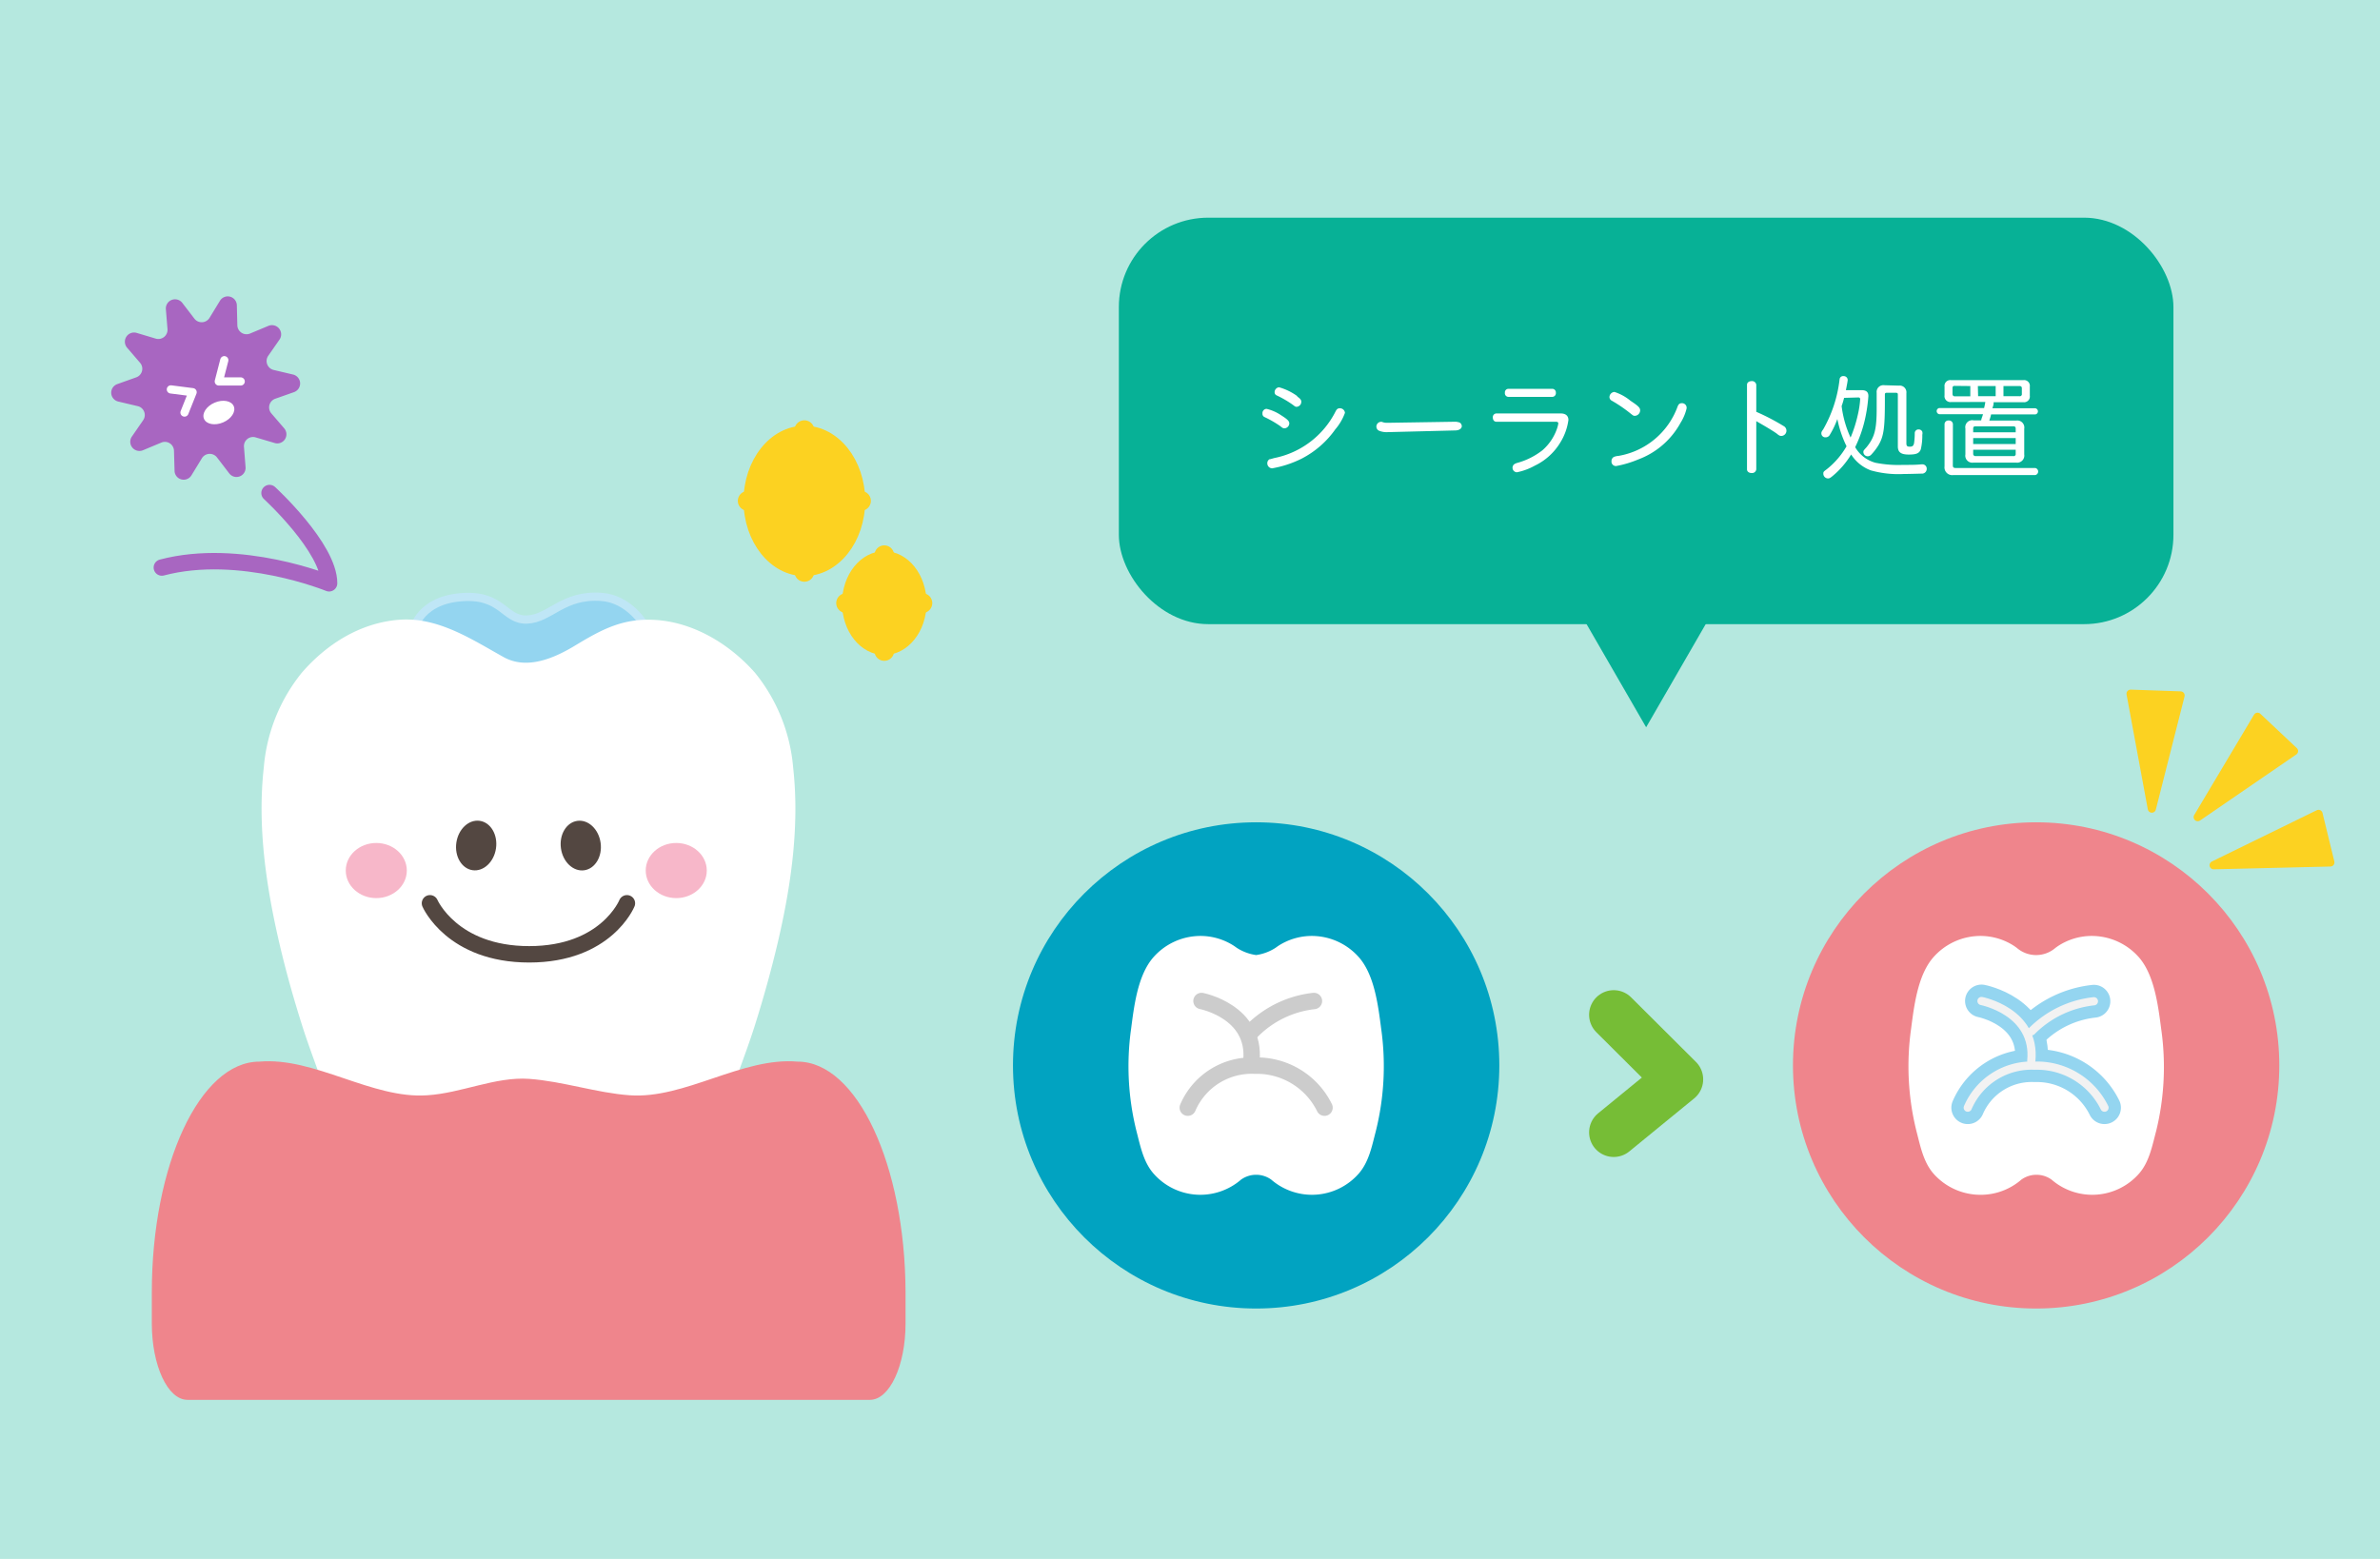 <svg xmlns="http://www.w3.org/2000/svg" viewBox="0 0 290 190"><g id="&#x30EC;&#x30A4;&#x30E4;&#x30FC;_2" data-name="&#x30EC;&#x30A4;&#x30E4;&#x30FC; 2"><g id="&#x30EC;&#x30A4;&#x30E4;&#x30FC;_1-2" data-name="&#x30EC;&#x30A4;&#x30E4;&#x30FC; 1"><rect width="290" height="190" style="fill:#b5e8df"></rect><path d="M50.28,77.09s.54-3.8,5.75-4.29,5.37,2.82,8.19,2.71,4.36-3.11,9.08-2.76c3.39.25,5.21,3.42,5.21,3.42L65.32,84.06Z" style="fill:#94d5f0;stroke:#bfe6f6;stroke-linecap:round;stroke-linejoin:round"></path><path d="M96.65,93.61A21.13,21.13,0,0,0,92,82c-3.53-4-8.78-6.93-14.26-6.41-2.87.27-5.12,1.56-7.52,3-2.59,1.59-6,3.12-8.9,1.47-3.88-2.16-8-4.91-12.75-4.52s-8.8,3-11.78,6.43a21.13,21.13,0,0,0-4.65,11.6c-.79,7.06.27,14.34,1.86,21.22.79,3.42,1.74,6.8,2.8,10.15s2.47,6.8,3.55,10.23c1.13,3.59,1.43,7.21,2.2,10.86,1,4.64,2.52,13.31,7.76,15a6.4,6.4,0,0,0,5.72-.77c6.45-4.41,4.49-13.67,6.28-20.07a3.12,3.12,0,0,1,2.08-2.2,3.12,3.12,0,0,1,2.09,2.2c1.79,6.4-.17,15.66,6.28,20.07a6.38,6.38,0,0,0,5.71.77c5.25-1.7,6.78-10.37,7.77-15,.77-3.65,1.07-7.27,2.2-10.86,1.08-3.43,2.5-6.9,3.55-10.23s2-6.73,2.8-10.15C96.38,108,97.44,100.67,96.65,93.61Z" style="fill:#fff"></path><path d="M29.73,54.49l.19,2.43a1.11,1.11,0,0,1-2,.76l-1.48-1.93a1.12,1.12,0,0,0-1.84.1l-1.27,2.08a1.11,1.11,0,0,1-2.06-.55l-.07-2.44a1.11,1.11,0,0,0-1.54-1l-2.25.94a1.12,1.12,0,0,1-1.35-1.66l1.38-2a1.11,1.11,0,0,0-.66-1.72l-2.37-.56a1.11,1.11,0,0,1-.11-2.13l2.3-.82a1.11,1.11,0,0,0,.47-1.77l-1.59-1.85a1.12,1.12,0,0,1,1.16-1.8l2.34.7a1.12,1.12,0,0,0,1.43-1.16l-.2-2.43a1.12,1.12,0,0,1,2-.77l1.48,1.93a1.12,1.12,0,0,0,1.84-.1l1.27-2.08a1.11,1.11,0,0,1,2.06.55l.06,2.44a1.12,1.12,0,0,0,1.55,1l2.25-.94a1.12,1.12,0,0,1,1.35,1.66l-1.39,2a1.12,1.12,0,0,0,.66,1.72l2.38.56a1.12,1.12,0,0,1,.11,2.14l-2.3.81a1.12,1.12,0,0,0-.47,1.78l1.59,1.85A1.11,1.11,0,0,1,33.49,54l-2.33-.69A1.11,1.11,0,0,0,29.73,54.49Z" style="fill:#a866c1"></path><polyline points="27.33 43.9 26.66 46.49 29.33 46.49" style="fill:none;stroke:#fff;stroke-linecap:round;stroke-linejoin:round"></polyline><polyline points="20.82 47.46 23.47 47.8 22.48 50.28" style="fill:none;stroke:#fff;stroke-linecap:round;stroke-linejoin:round"></polyline><path d="M32.84,60.09s7.27,6.67,7.26,11c0,0-10.83-4.44-20.38-1.92" style="fill:none;stroke:#a866c1;stroke-linecap:round;stroke-linejoin:round;stroke-width:2px"></path><ellipse cx="26.67" cy="50.28" rx="1.97" ry="1.31" transform="translate(-17.57 14.47) rotate(-23.07)" style="fill:#fff"></ellipse><ellipse cx="58.02" cy="103.05" rx="3.04" ry="2.44" transform="translate(-52.37 145.47) rotate(-81.64)" style="fill:#534741"></ellipse><ellipse cx="70.77" cy="103.05" rx="2.44" ry="3.04" transform="translate(-13.56 10.77) rotate(-7.94)" style="fill:#534741"></ellipse><path d="M52.39,110.09s2.69,6.22,12.09,6.22,11.91-6.22,11.91-6.22" style="fill:none;stroke:#534741;stroke-linecap:round;stroke-linejoin:round;stroke-width:2px"></path><ellipse cx="82.4" cy="106.1" rx="3.72" ry="3.36" style="fill:#f7b7c9"></ellipse><ellipse cx="45.85" cy="106.1" rx="3.72" ry="3.36" style="fill:#f7b7c9"></ellipse><path d="M97.19,129.39c-6.74-.59-13.73,4.58-20.46,4.1-4-.28-8.17-1.71-12.26-2s-8.25,1.74-12.41,2c-6.73.48-13.72-4.69-20.46-4.1-7.24,0-13.1,12.59-13.1,28.11v3.8c0,5.14,1.94,9.31,4.34,9.31H106c2.4,0,4.34-4.17,4.34-9.31v-3.8C110.29,142,104.43,129.39,97.19,129.39Z" style="fill:#ef858c"></path><ellipse cx="107.75" cy="73.5" rx="4.65" ry="5.83" style="fill:#fcd221"></ellipse><ellipse cx="107.75" cy="73.5" rx="4.65" ry="5.83" style="fill:none;stroke:#fcd221;stroke-linecap:round;stroke-linejoin:round"></ellipse><path d="M107.09,79.57c-1.07-3.11-1.88-4.12-4.33-5.45a.7.7,0,0,1,0-1.23c2.45-1.33,3.26-2.35,4.33-5.45a.69.69,0,0,1,.66-.47h0a.7.7,0,0,1,.66.47c1.07,3.1,1.88,4.12,4.33,5.45a.71.71,0,0,1,0,1.23c-2.45,1.33-3.26,2.34-4.33,5.45a.7.7,0,0,1-.66.47A.69.69,0,0,1,107.09,79.57Zm.66-9.95a7.85,7.85,0,0,1-3.27,3.88,7.91,7.91,0,0,1,3.27,3.89A7.91,7.91,0,0,1,111,73.5,7.85,7.85,0,0,1,107.75,69.62Z" style="fill:#fcd221;stroke:#fcd221;stroke-linecap:round;stroke-linejoin:round"></path><ellipse cx="98.01" cy="61.05" rx="6.91" ry="8.66" style="fill:#fcd221"></ellipse><ellipse cx="98.01" cy="61.05" rx="6.91" ry="8.66" style="fill:none;stroke:#fcd221;stroke-linecap:round;stroke-linejoin:round"></ellipse><path d="M97.35,69.93c-1.62-4.71-2.85-6.25-6.58-8.27a.7.7,0,0,1,0-1.23c3.73-2,5-3.56,6.58-8.27a.72.72,0,0,1,1.32,0c1.62,4.71,2.85,6.25,6.58,8.27a.7.7,0,0,1,0,1.23c-3.73,2-5,3.56-6.58,8.27a.69.69,0,0,1-.66.47h0A.69.69,0,0,1,97.35,69.93ZM98,54.41a12,12,0,0,1-5.49,6.64A11.92,11.92,0,0,1,98,67.69a11.88,11.88,0,0,1,5.49-6.64A11.94,11.94,0,0,1,98,54.41Z" style="fill:#fcd221;stroke:#fcd221;stroke-linecap:round;stroke-linejoin:round"></path><circle cx="153.06" cy="129.85" r="29.63" style="fill:#01a3c1"></circle><circle cx="248.1" cy="129.85" r="29.63" style="fill:#ef858c"></circle><polyline points="196.63 123.68 204.53 131.55 196.63 138.01" style="fill:none;stroke:#76bd36;stroke-linecap:round;stroke-linejoin:round;stroke-width:6px"></polyline><rect x="136.33" y="26.53" width="128.5" height="49.54" rx="10.89" style="fill:#07b196"></rect><polygon points="200.58 88.64 217.4 59.51 183.76 59.51 200.58 88.64" style="fill:#07b196"></polygon><path d="M156.1,50.61c.79.5,1,.72,1,1a.62.62,0,0,1-.56.59c-.16,0-.23,0-.52-.25a13,13,0,0,0-1.94-1.12.42.42,0,0,1-.25-.42.52.52,0,0,1,.5-.58A5.39,5.39,0,0,1,156.1,50.61Zm7.78-.29a6.42,6.42,0,0,1-1.17,2,11.4,11.4,0,0,1-4.13,3.59A13,13,0,0,1,155,57.08a.61.61,0,0,1-.58-.62.55.55,0,0,1,.27-.49c.08,0,.08,0,.56-.14a10.7,10.7,0,0,0,7.5-5.71c.14-.26.26-.36.5-.36A.61.61,0,0,1,163.88,50.32Zm-5.82-2c.4.29.5.43.5.65a.61.61,0,0,1-.54.61c-.16,0-.18,0-.46-.22a12.46,12.46,0,0,0-2-1.17.41.41,0,0,1-.25-.39.6.6,0,0,1,.54-.6A7,7,0,0,1,158.06,48.27Z" style="fill:#fff"></path><path d="M169,52.67a2.36,2.36,0,0,1-1-.19.57.57,0,0,1-.29-.49.59.59,0,0,1,.54-.58l.12,0a1.53,1.53,0,0,0,.58.12l.1,0h.08l8.25-.13h0l.05,0c.43.08.45.09.58.23a.65.65,0,0,1,.11.29c0,.31-.32.53-.76.54Z" style="fill:#fff"></path><path d="M190.17,50.39c.61,0,.94.29.94.8a7,7,0,0,1-1,2.76A7.3,7.3,0,0,1,187,56.76a7.47,7.47,0,0,1-2.17.8.55.55,0,0,1-.53-.56.54.54,0,0,1,.22-.43,1.47,1.47,0,0,1,.42-.17,8.73,8.73,0,0,0,3-1.52,6.13,6.13,0,0,0,1.81-2.73,3.84,3.84,0,0,0,.13-.54c0-.14-.11-.21-.3-.21h-7.26c-.25,0-.42-.21-.42-.51a.45.45,0,0,1,.42-.5Zm-1-3a.44.44,0,0,1,.41.48.45.45,0,0,1-.41.5h-5.39a.44.44,0,0,1-.41-.5.43.43,0,0,1,.41-.48Z" style="fill:#fff"></path><path d="M198.68,48.85c1,.66,1.17.86,1.17,1.18a.68.68,0,0,1-.63.65c-.16,0-.19,0-.5-.25a17.24,17.24,0,0,0-2.32-1.59.51.51,0,0,1-.29-.45.65.65,0,0,1,.61-.62A5.9,5.9,0,0,1,198.68,48.85Zm6.83.93a5.75,5.75,0,0,1-.73,1.74A9.76,9.76,0,0,1,199.61,56a12.93,12.93,0,0,1-2.69.8.54.54,0,0,1-.56-.61.55.55,0,0,1,.31-.51,2,2,0,0,1,.56-.12,9.34,9.34,0,0,0,7.18-6c.12-.31.26-.42.52-.42A.56.56,0,0,1,205.51,49.78Z" style="fill:#fff"></path><path d="M214,57.2a.51.51,0,0,1-.57.45c-.33,0-.56-.18-.56-.45V46.9c0-.27.24-.45.57-.45a.51.51,0,0,1,.56.45v3.29a27.33,27.33,0,0,1,3.32,1.73.64.64,0,0,1-.22,1.21c-.18,0-.28,0-.6-.28-.56-.4-1.59-1-2.5-1.52Z" style="fill:#fff"></path><path d="M226.8,47.55c.6,0,.86.22.86.72a18.74,18.74,0,0,1-.43,2.89,15.41,15.41,0,0,1-1.18,3.34,4.09,4.09,0,0,0,2.47,1.9,14.18,14.18,0,0,0,3.34.26c.93,0,1.65,0,2.26-.07h.12a.53.53,0,0,1,.53.56.58.58,0,0,1-.49.57c-.16,0-1.58.05-2.32.05a12.47,12.47,0,0,1-4-.44,4.85,4.85,0,0,1-2.4-1.94A10.41,10.41,0,0,1,223.32,58c-.33.27-.41.31-.59.31a.58.58,0,0,1-.56-.55c0-.24,0-.26.42-.57A9.83,9.83,0,0,0,225,54.39a13.46,13.46,0,0,1-1.12-3.32,10.68,10.68,0,0,1-.91,1.91.57.57,0,0,1-.52.32.48.48,0,0,1-.52-.46c0-.13,0-.22.22-.5a15.91,15.91,0,0,0,2-6.1.43.43,0,0,1,.48-.4.48.48,0,0,1,.51.46c0,.11-.11.72-.22,1.25Zm-2.1.94a9.67,9.67,0,0,1-.3,1,12.88,12.88,0,0,0,1.09,3.84,15.77,15.77,0,0,0,.87-2.72,11.38,11.38,0,0,0,.3-1.95.2.2,0,0,0-.22-.22ZM231.37,47a.82.82,0,0,1,.92.92V54c0,.35.09.44.41.44s.46-.09.53-.45a9,9,0,0,0,.08-1.18.45.45,0,0,1,.49-.47.46.46,0,0,1,.43.28.77.77,0,0,1,0,.37,7.21,7.21,0,0,1-.18,1.76c-.18.5-.54.65-1.46.65s-1.34-.25-1.34-1V48.07c0-.14-.07-.19-.21-.2h-1.16c-.14,0-.21.06-.21.2v.79c0,3.31-.14,4.28-.75,5.35a6.9,6.9,0,0,1-.9,1.19.59.59,0,0,1-.43.21.53.53,0,0,1-.54-.5c0-.18,0-.18.4-.62,1-1.25,1.24-2.19,1.22-5.06V47.87a.82.82,0,0,1,.92-.92Z" style="fill:#fff"></path><path d="M237.74,49a.72.72,0,0,1-.8-.82V47.12a.7.7,0,0,1,.79-.79h8.81a.7.7,0,0,1,.79.79v1.11a.7.7,0,0,1-.79.79h-3.62c0,.24,0,.29-.15.74H248a.38.38,0,0,1,0,.75h-5.39a5,5,0,0,1-.22.75h3.26a.86.86,0,0,1,1,1v3.12a.87.87,0,0,1-1,1h-5.17a.86.86,0,0,1-1-1V52.23a.85.85,0,0,1,1-1h.93c0-.15.12-.4.22-.75H236.3a.38.38,0,0,1,0-.75h5.46a7.44,7.44,0,0,0,.15-.74Zm.21,7.71c0,.25.1.33.35.33H248a.44.44,0,0,1,0,.86H238a.94.94,0,0,1-1.06-1.06V51.7a.46.46,0,0,1,.51-.45.47.47,0,0,1,.51.45Zm.22-9.68c-.18,0-.26.08-.26.26V48c0,.19.1.3.26.3h1.91V47.05Zm7.44,5.21c0-.2-.09-.28-.29-.28h-4.61c-.2,0-.28.08-.28.28v.45h5.18Zm-5.18,1.88h5.18v-.73h-5.18Zm0,1.17a.27.27,0,0,0,.29.3h4.6a.25.25,0,0,0,.29-.29v-.49h-5.18Zm.6-7h2.14V47.05H241Zm3.09,0h1.95a.25.25,0,0,0,.29-.29v-.67c0-.2-.1-.28-.29-.28h-1.95Z" style="fill:#fff"></path><path d="M168.3,125.42c-.36-2.76-.79-6.48-2.66-8.68a7.66,7.66,0,0,0-5.78-2.67,7.52,7.52,0,0,0-4.16,1.25l-.28.2a5.83,5.83,0,0,1-2.36.88,5.83,5.83,0,0,1-2.36-.88l-.28-.2a7.52,7.52,0,0,0-4.16-1.25,7.66,7.66,0,0,0-5.78,2.67c-1.87,2.2-2.3,5.92-2.66,8.68a32.63,32.63,0,0,0,.66,12.45c.47,1.8.84,3.78,2.12,5.21a7.58,7.58,0,0,0,10.62.69,3.16,3.16,0,0,1,3.68,0,7.58,7.58,0,0,0,10.62-.69c1.28-1.43,1.65-3.41,2.12-5.21A32.63,32.63,0,0,0,168.3,125.42Z" style="fill:#fff"></path><path d="M161.39,135a9.18,9.18,0,0,0-8.5-5.12,8.47,8.47,0,0,0-8.16,5.12" style="fill:none;stroke:#ccc;stroke-linecap:round;stroke-miterlimit:10;stroke-width:2px"></path><path d="M146.4,122s6.67,1.29,6.08,7.31" style="fill:none;stroke:#ccc;stroke-linecap:round;stroke-miterlimit:10;stroke-width:2px"></path><path d="M152.51,125.69A12.59,12.59,0,0,1,160.1,122" style="fill:none;stroke:#ccc;stroke-linecap:round;stroke-miterlimit:10;stroke-width:2px"></path><path d="M263.34,125.42c-.36-2.76-.8-6.48-2.66-8.68a7.66,7.66,0,0,0-5.78-2.67,7.49,7.49,0,0,0-4.16,1.25l-.28.2a3.6,3.6,0,0,1-4.72,0l-.28-.2a7.52,7.52,0,0,0-4.16-1.25,7.66,7.66,0,0,0-5.78,2.67c-1.87,2.2-2.3,5.92-2.66,8.68a32.63,32.63,0,0,0,.66,12.45c.47,1.8.84,3.78,2.11,5.21a7.64,7.64,0,0,0,5.67,2.54,7.55,7.55,0,0,0,5-1.85,3.16,3.16,0,0,1,3.68,0,7.58,7.58,0,0,0,10.62-.69c1.28-1.43,1.64-3.41,2.12-5.21A32.63,32.63,0,0,0,263.34,125.42Z" style="fill:#fff"></path><path d="M256.43,135a9.18,9.18,0,0,0-8.5-5.12,8.47,8.47,0,0,0-8.16,5.12" style="fill:none;stroke:#94d5f0;stroke-linecap:round;stroke-linejoin:round;stroke-width:4px"></path><path d="M241.44,122s6.67,1.29,6.07,7.31" style="fill:none;stroke:#94d5f0;stroke-linecap:round;stroke-linejoin:round;stroke-width:4px"></path><path d="M247.55,125.69a12.59,12.59,0,0,1,7.59-3.66" style="fill:none;stroke:#94d5f0;stroke-linecap:round;stroke-linejoin:round;stroke-width:4px"></path><path d="M256.43,135a9.18,9.18,0,0,0-8.5-5.12,8.47,8.47,0,0,0-8.16,5.12" style="fill:none;stroke:#f2f2f2;stroke-linecap:round;stroke-miterlimit:10"></path><path d="M241.44,122s6.67,1.29,6.07,7.31" style="fill:none;stroke:#f2f2f2;stroke-linecap:round;stroke-miterlimit:10"></path><path d="M247.55,125.69a12.59,12.59,0,0,1,7.59-3.66" style="fill:none;stroke:#f2f2f2;stroke-linecap:round;stroke-miterlimit:10"></path><polygon points="267.79 99.59 275.08 87.36 279.52 91.54 267.79 99.59" style="fill:#fcd221;stroke:#fcd221;stroke-linecap:round;stroke-linejoin:round"></polygon><polygon points="269.73 105.45 282.51 99.2 283.95 105.11 269.73 105.45" style="fill:#fcd221;stroke:#fcd221;stroke-linecap:round;stroke-linejoin:round"></polygon><polygon points="262.2 98.55 259.61 84.55 265.7 84.76 262.2 98.55" style="fill:#fcd221;stroke:#fcd221;stroke-linecap:round;stroke-linejoin:round"></polygon></g></g></svg>